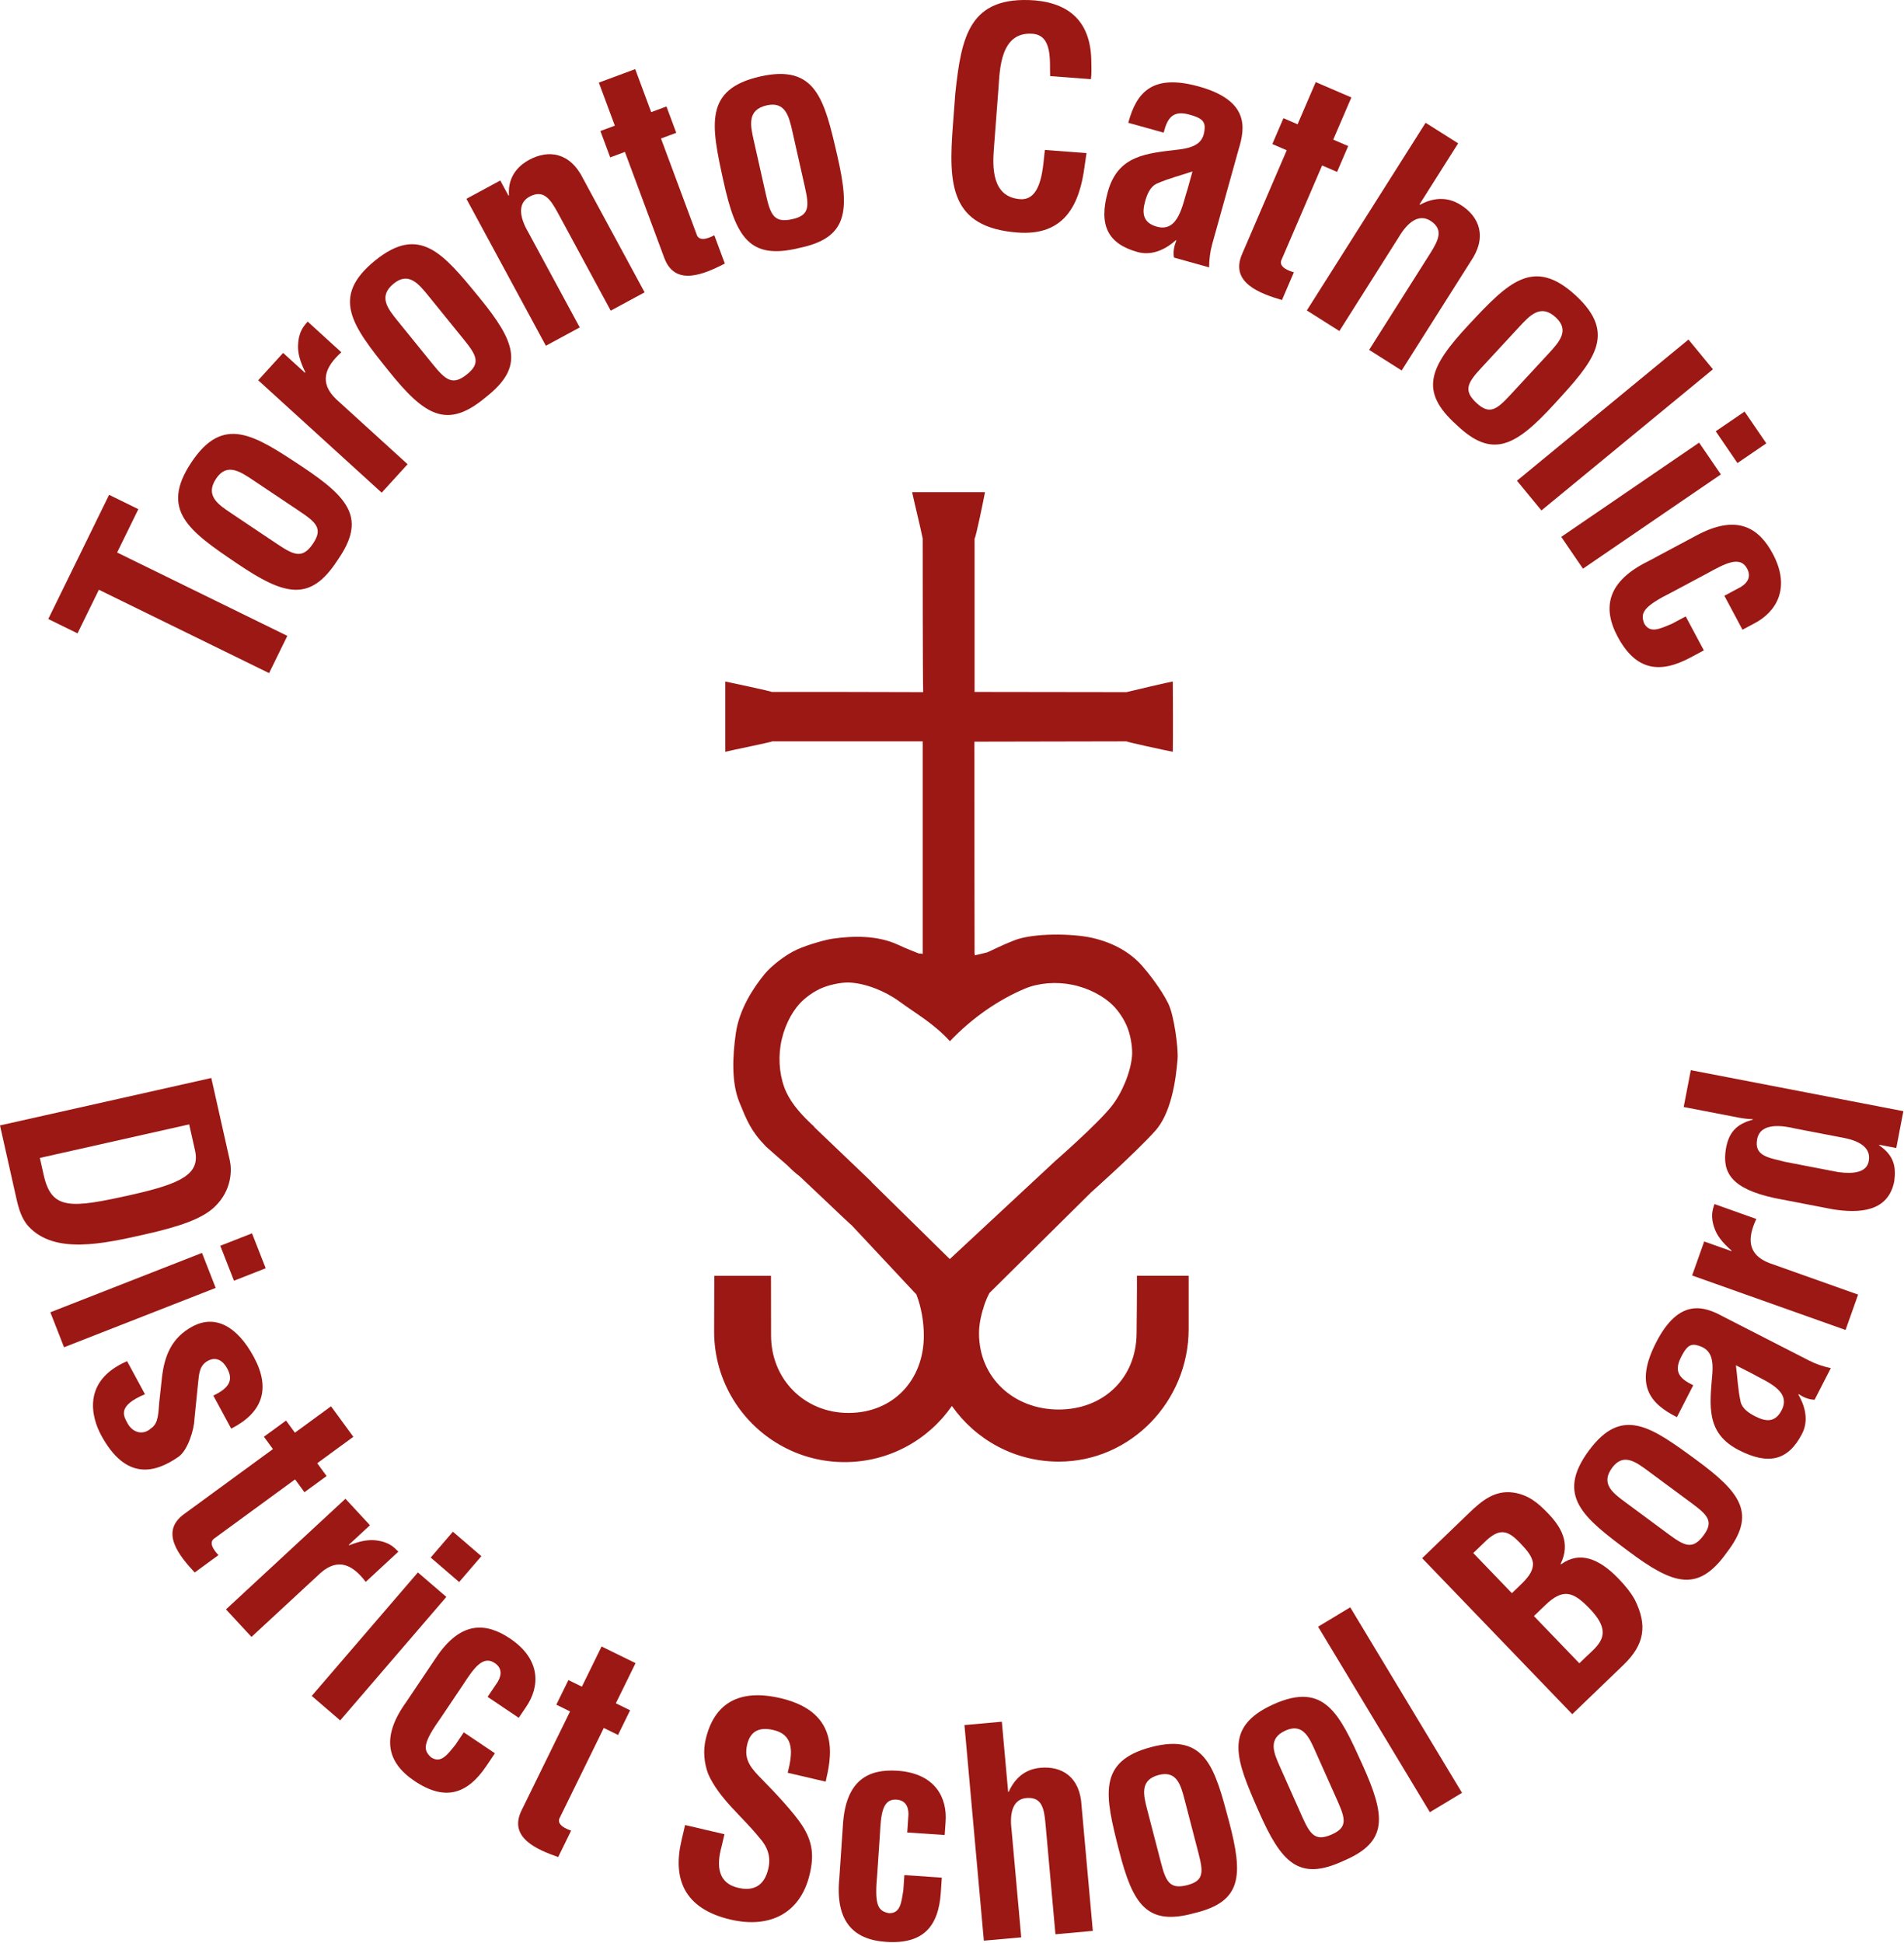 <?xml version="1.0" encoding="UTF-8" standalone="no"?><!DOCTYPE svg PUBLIC "-//W3C//DTD SVG 1.1//EN" "http://www.w3.org/Graphics/SVG/1.1/DTD/svg11.dtd"><svg width="100%" height="100%" viewBox="0 0 878 896" version="1.1" xmlns="http://www.w3.org/2000/svg" xmlns:xlink="http://www.w3.org/1999/xlink" xml:space="preserve" xmlns:serif="http://www.serif.com/" style="fill-rule:evenodd;clip-rule:evenodd;stroke-linejoin:round;stroke-miterlimit:1.414;"><g><clipPath id="_clip1"><rect x="0" y="-0.002" width="877.708" height="895.508" clip-rule="nonzero"/></clipPath><g clip-path="url(#_clip1)"><path d="M437.985,580.554l-36.038,-35.421c-0.062,0.117 0.046,-0.096 0.046,-0.096l-26.554,-25.379c0,0 0.046,-0.017 0.121,-0.058c-5.504,-5.009 -10.279,-10.246 -12.95,-15.971c-2.937,-6.321 -3.829,-14.35 -2.646,-21.708c1.271,-7.83 4.838,-14.905 8.871,-19.242c2.254,-2.429 6.3,-5.617 10.75,-7.358c4.046,-1.567 9.029,-2.43 12.267,-2.263c7.546,0.383 16.533,4.063 22.825,8.679c7.891,5.784 15.766,10.067 23.362,18.35c10.454,-10.95 22.534,-19.15 34.521,-24.204c6.425,-2.708 14.479,-3.304 21.779,-1.837c7.779,1.541 14.729,5.375 18.909,9.562c2.341,2.342 5.383,6.496 6.958,11.017c1.429,4.1 2.092,9.096 1.817,12.337c-0.659,7.525 -4.621,17.042 -9.471,23.167c-6.434,8.142 -26.034,25.279 -26.034,25.279l-48.533,45.146Zm86.296,7.708c0.075,4.742 -0.133,24.059 -0.163,26.671c-0.187,20.592 -15.32,34.996 -35.92,34.996c-20.584,0 -36.742,-14.542 -36.742,-35.138c0,-2.062 0.233,-4.183 0.629,-6.304c0.171,0 0.075,-0.979 0.246,-0.979c0,-0.8 0.271,-0.604 0.271,-1.404c0.208,-0.842 0.446,-1.671 0.704,-2.5l0.108,0c0.038,-0.225 0.075,-0.446 0.113,-0.675c0.191,-0.575 0.825,-3.088 2.758,-6.754l46.846,-46.375c0,0 19.946,-17.717 29.525,-28.304c7.171,-7.917 9.55,-22.5 10.375,-33.35c0.358,-4.667 -1.575,-19.992 -4.342,-25.509c-3.391,-6.796 -9.104,-13.991 -12.071,-17.362c-5.304,-6.034 -13.141,-10.596 -23.016,-12.838c-9.275,-2.091 -27.171,-2.262 -35.846,1.138c-6.254,2.45 -9.504,4.258 -12.483,5.546c-0.738,0.2 -5.446,1.345 -5.63,1.345c-0.27,0.538 0.046,-0.925 -0.233,-0.566c-0.037,-0.359 -0.071,-71.85 -0.071,-97.925c22.275,0 47.838,-0.138 70.113,-0.138c0,0.271 18.379,4.263 21.362,4.809c0.142,-7.163 0.084,-23.85 0,-32.405c-1.9,0.275 -18.112,4.105 -21.379,4.909c-16.029,0 -64.512,-0.096 -70.025,-0.096l0,-70.75c0.517,0 4.242,-18.254 4.808,-21.367c-4.125,-0.021 -19.987,0 -33.608,0c1.625,7.429 3.325,13.984 4.879,21.367c0,7.333 0,63.037 0.217,70.846c-23.913,-0.096 -44.854,-0.096 -69.783,-0.096c0,-0.275 -20.125,-4.538 -21.484,-4.813l0,32.405c3.45,-0.842 21.696,-4.538 21.696,-4.809c4.071,0 57.283,0.009 69.354,0l0,98.063c-0.329,-0.2 -0.958,-0.267 -1.762,-0.242c-2.371,-0.987 -5.1,-1.937 -9.434,-3.958c-9.675,-4.513 -20.8,-4.213 -30.308,-2.875c-3.108,0.429 -11.092,2.629 -16.225,4.9c-5.658,2.5 -12.225,7.833 -15.092,11.316c-5.12,6.238 -11.75,16.134 -13.354,27.409c-1.512,10.596 -2.079,22.741 1.654,31.837c3.392,8.271 5.209,13.1 12.196,20.329c-0.058,0.025 5.871,5.205 9.992,8.784c1.767,1.787 3.792,3.679 5.487,4.887l13.692,12.942c0,0 10.263,9.812 10.325,9.662l29.917,31.975c2.321,5.95 3.437,12.917 3.437,18.967c0,20.592 -14.175,35.667 -34.766,35.667c-20.275,0 -35.68,-15.5 -35.68,-35.725c0,-2.4 0,-23.109 -0.037,-27.488l-26.142,0c-0.046,7.571 -0.075,16.509 -0.075,25.704c0,23.05 12.971,43.071 32.004,53.18c8.409,4.475 18,7 28.188,7c20.496,0 38.583,-10.246 49.454,-25.884c10.888,15.513 28.896,25.663 49.288,25.663c33.241,0 59.879,-27.884 59.879,-61.109l0,-24.579l-23.846,0Z" style="fill:#9b1814;fill-rule:nonzero;"/><path d="M20.158,541.837c3.646,16.258 12.45,15.358 40.646,9.042c22.996,-5.18 31.567,-9.563 29.117,-20.471l-2.688,-11.959l-68.858,15.471l1.783,7.917Zm-20.158,-22.908l97.442,-21.871l8.52,37.946c0.992,4.42 1.03,13.687 -6.816,21.304c-5.821,5.687 -16.342,9.266 -32.45,12.891c-19.229,4.321 -41.45,9.305 -53.509,-3.679c-3.241,-3.508 -4.608,-8.379 -5.633,-12.929l-7.554,-33.662Z" style="fill:#9b1814;fill-rule:nonzero;"/><path d="M101.581,574.421l14.629,-5.73l6.313,16.105l-14.633,5.741l-6.309,-16.116Zm-78.358,30.67l69.925,-27.375l6.312,16.134l-69.929,27.371l-6.308,-16.13Z" style="fill:#9b1814;fill-rule:nonzero;"/><path d="M66.845,642.87c-12.813,5.404 -9.93,9.908 -8.025,13.416c2.341,4.342 7.145,5.671 10.795,2.334c3.621,-2.263 3.384,-7.725 3.792,-11.738l1.242,-11.429c1.15,-10.458 4.579,-18.667 14.066,-23.792c10.188,-5.516 20.413,-0.6 28.334,14.038c7.979,14.754 3.921,25.733 -10.434,33.046l-8.233,-15.234c7.567,-3.633 9.233,-7.254 6.388,-12.533c-1.971,-3.637 -5.125,-5.558 -8.88,-3.521c-3.858,2.088 -4.095,5.85 -4.504,9.854l-1.716,16.971c-0.138,5.067 -3.167,14.567 -7.359,17.446c-10.783,7.496 -24.246,11.163 -35.65,-9.925c-4.366,-8.083 -9.15,-25.012 11.946,-34.167l8.238,15.234Z" style="fill:#9b1814;fill-rule:nonzero;"/><path d="M89.779,725.075c-7.017,-7.579 -16.254,-18.641 -4.971,-26.883l41.054,-30.017l-4.166,-5.696l10.212,-7.454l4.088,5.588l16.654,-12.171l10.287,14.062l-16.654,12.188l4.317,5.908l-10.204,7.454l-4.325,-5.908l-37.613,27.5c-2.341,2.204 0.809,5.842 2.279,7.413l-10.958,8.016Z" style="fill:#9b1814;fill-rule:nonzero;"/><path d="M160.835,712.327l0.184,0.196c5.45,-2.146 9.141,-2.65 12.421,-2.258c6.375,0.812 8.441,3.441 10.258,5.204l-15.042,13.929c-5.829,-7.667 -12.558,-11.412 -20.846,-4.1l-31.841,29.479l-11.759,-12.691l55.088,-51.013l11.304,12.213l-9.767,9.041Z" style="fill:#9b1814;fill-rule:nonzero;"/><path d="M198.607,718.18l10.242,-11.917l13.121,11.288l-10.242,11.916l-13.121,-11.287Zm-54.854,63.804l48.95,-56.942l13.125,11.288l-48.95,56.941l-13.125,-11.287Z" style="fill:#9b1814;fill-rule:nonzero;"/><path d="M224.855,782.42l4.683,-6.95c2.08,-3.579 1.684,-6.584 -1.408,-8.663c-5.525,-3.704 -9.762,2.584 -14.775,10.275l-9.879,14.7c-8.504,11.946 -8.554,15.117 -4.617,18.575c4.492,2.846 7.354,-1.166 11.142,-5.829l3.862,-5.754l14.359,9.658l-3.863,5.742c-8.762,13.037 -19.008,16.575 -33.262,7c-12.7,-8.546 -15.463,-20.183 -3.767,-36.383l13.596,-20.23c11.621,-17.533 23.362,-16.366 34.3,-9.025c14.471,9.742 13.687,22.363 7.333,31.571l-3.341,4.971l-14.363,-9.658Z" style="fill:#9b1814;fill-rule:nonzero;"/><path d="M257.395,856.287c-9.734,-3.442 -23.055,-8.929 -16.9,-21.496l22.383,-45.662l-6.333,-3.105l5.566,-11.354l6.217,3.042l9.083,-18.525l15.663,7.675l-9.084,18.517l6.571,3.229l-5.566,11.375l-6.571,-3.234l-20.513,41.85c-1.046,3.03 3.434,4.788 5.459,5.488l-5.975,12.2Z" style="fill:#9b1814;fill-rule:nonzero;"/><path d="M363.243,817.427c2.163,-8.646 3.38,-17.391 -6.604,-19.721c-6.096,-1.42 -10.558,0.138 -12.104,6.75c-1.725,7.384 2.279,11.317 7.133,16.284c5.092,5.154 14.417,14.996 18.321,21.1c4.804,7.541 5.388,13.841 3.417,22.266c-4.3,18.405 -18.721,25.155 -36.488,21.013c-21.783,-5.083 -26.716,-19.092 -22.662,-36.471l1.666,-7.129l18.15,4.237l-1.333,5.713c-2.591,9.367 -1.346,16.904 7.6,18.992c7.65,1.8 12.217,-1.371 13.946,-8.771c1.329,-5.7 -0.354,-10.192 -4.267,-14.529c-7.741,-9.6 -18.3,-17.675 -23.421,-29.13c-1.954,-5.095 -2.395,-10.808 -1.187,-15.987c3.875,-16.608 15.329,-23.5 34.521,-19.025c28.912,6.754 22.929,28.879 20.816,38.496l-17.504,-4.088Z" style="fill:#9b1814;fill-rule:nonzero;"/><path d="M418.361,844.959l0.562,-8.38c0.013,-4.129 -1.829,-6.529 -5.546,-6.783c-6.645,-0.437 -7.154,7.133 -7.637,16.313l-1.192,17.658c-1.387,14.587 0.163,17.35 5.3,18.379c5.321,0.221 5.784,-4.692 6.721,-10.629l0.467,-6.908l17.267,1.166l-0.467,6.909c-1.058,15.662 -8.15,23.875 -25.284,22.712c-15.274,-1.029 -23.5,-9.729 -21.491,-29.608l1.646,-24.313c1.275,-20.983 12.016,-25.871 25.166,-24.987c17.4,1.179 23.05,12.496 22.163,23.654l-0.409,5.979l-17.266,-1.162Z" style="fill:#9b1814;fill-rule:nonzero;"/><path d="M453.688,894.846l-8.946,-99.429l17.238,-1.542l2.908,32.342l0.262,-0.029c4.121,-9.179 10.93,-10.721 14.646,-11.063c9.809,-0.883 18.271,4.1 18.946,17.538l5.192,57.666l-17.234,1.559l-4.604,-51.184c-0.654,-7.287 -1.883,-11.991 -8.404,-11.666c-6.521,0.321 -8.221,6.612 -7.242,14.541l4.475,49.725l-17.237,1.542Z" style="fill:#9b1814;fill-rule:nonzero;"/><path d="M535.335,858.757c2.309,8.9 4.084,12.562 12.205,10.458c7.733,-2.008 7.37,-6.054 5.066,-14.937l-6.287,-24.229c-1.775,-6.821 -3.575,-13.784 -11.959,-11.625c-8.887,2.316 -7.087,9.283 -5.312,16.104l6.287,24.229Zm-19.362,-5.704c-6.325,-24.913 -10.213,-40.959 15.046,-47.517c24.875,-6.454 29.141,9.492 35.729,34.338c6.683,25.229 5.883,36.991 -15.863,42.229c-21.937,6.104 -28.487,-3.75 -34.912,-29.05" style="fill:#9b1814;fill-rule:nonzero;"/><path d="M600.422,837.544c3.745,8.379 6.1,11.708 13.758,8.296c7.296,-3.242 6.275,-7.159 2.542,-15.554l-10.192,-22.85c-2.863,-6.459 -5.792,-13.013 -13.696,-9.505c-8.383,3.746 -5.462,10.317 -2.592,16.759l10.18,22.854Zm-20.03,-2.442c-10.333,-23.529 -16.804,-38.704 7.03,-49.329c23.458,-10.458 30.3,4.575 40.875,27.975c10.75,23.783 11.895,35.521 -8.692,44.25c-20.633,9.629 -28.717,0.983 -39.213,-22.896" style="fill:#9b1814;fill-rule:nonzero;"/><path d="M622.642,741.131l51.543,85.532l-14.824,8.933l-51.543,-85.532l14.824,-8.933Z" style="fill:#9b1814;"/><path d="M699.685,732.217c3.254,-3.146 7.662,-7.017 7.187,-11.733c-0.504,-3.021 -2.721,-5.7 -6.042,-9.155c-5.175,-5.362 -8.908,-6.945 -15.229,-1.216l-6.229,5.987l17.821,18.517l2.492,-2.4Zm31.487,31.937c2.783,-2.666 5.933,-5.154 7.321,-8.52c2.067,-5.138 -1.975,-10.288 -5.483,-13.938c-7.475,-7.762 -12.15,-9.55 -20.488,-1.517l-5.183,4.984l20.95,21.775l2.883,-2.784Zm-6.15,26.25l-69.225,-71.929l21.671,-20.875c5.75,-5.529 11.775,-10.596 20.325,-9.391c6.85,0.987 11.3,4.633 16.004,9.537c5.996,6.229 10.571,13.671 5.863,23.354l0.187,0.196c8.592,-6.233 17.567,-2.667 26.517,6.625c2.866,2.979 5.533,6.133 7.533,9.746c5.892,11.887 4.396,20.704 -5.187,29.942l-23.688,22.795Z" style="fill:#9b1814;fill-rule:nonzero;"/><path d="M769.523,707.483c7.383,5.475 11.071,7.204 16.062,0.466c4.742,-6.42 1.93,-9.325 -5.445,-14.795l-20.125,-14.884c-5.667,-4.196 -11.438,-8.466 -16.588,-1.516c-5.467,7.383 0.304,11.65 5.979,15.85l20.117,14.879Zm-18.642,7.737c-20.562,-15.387 -33.675,-25.412 -18.166,-46.396c15.283,-20.637 28.637,-10.937 49.37,4.238c21.046,15.429 27.821,25.075 14.192,42.8c-13.217,18.55 -24.496,14.996 -45.396,-0.642" style="fill:#9b1814;fill-rule:nonzero;"/><path d="M800.49,629.533c0.659,5.121 0.905,11.075 2.163,16.804c0.733,3.229 3.879,5.275 6.721,6.721c5.091,2.625 9.321,2.838 12.225,-2.846c4.683,-9.129 -7.667,-13.354 -13.879,-16.987l-7.23,-3.692Zm36.288,15.875c-2.679,-0.025 -5.108,-1.121 -7.363,-2.571l-0.12,0.242c3.75,6.417 4.404,12.717 1.737,17.942c-6.379,12.45 -15.442,14.683 -29.196,7.633c-15.291,-7.829 -13.441,-20.492 -12.229,-35.125c0.613,-7.929 -1.133,-11.804 -7.25,-13.288c-3.329,-0.8 -5.021,1.317 -7.137,5.459c-3.588,7.004 -0.521,10.062 5.583,13.041l-7.517,14.7c-12.75,-6.379 -19.508,-15.083 -9.616,-34.395c10.737,-20.971 22.433,-16.646 31.07,-11.905l39.467,20.2c3.204,1.642 6.529,2.755 10.042,3.496l-7.471,14.571Z" style="fill:#9b1814;fill-rule:nonzero;"/><path d="M798.409,576.891l0.079,-0.237c-4.429,-3.85 -6.596,-6.867 -7.758,-9.967c-2.242,-6.025 -0.875,-9.071 -0.146,-11.496l19.308,6.863c-4.079,8.716 -4.271,16.408 6.046,20.354l40.896,14.529l-5.788,16.312l-70.746,-25.129l5.563,-15.679l12.546,4.45Z" style="fill:#9b1814;fill-rule:nonzero;"/><path d="M828.164,520.431c-5.829,-1.404 -16.337,-3.145 -17.875,4.813c-1.546,7.975 5.538,8.537 12.763,10.458l24.566,4.746c7.134,0.971 13.113,0.221 14.117,-5.008c1.063,-5.492 -2.987,-9.113 -11.479,-10.759l-22.092,-4.25Zm38.438,7.413l-0.059,0.25c6.813,4.704 7.867,9.783 6.975,16.537c-2.775,14.375 -16.416,14.85 -28.258,12.988l-26.667,-5.142c-20.183,-4.308 -24.57,-11.791 -22.712,-22.825c1.262,-7.216 4.625,-11.3 12.333,-13.35l0.05,-0.254c-2.291,-0.042 -4.412,-0.321 -6.629,-0.742l-25.229,-4.87l3.279,-16.984l98.021,18.909l-3.267,16.983l-7.837,-1.5Z" style="fill:#9b1814;fill-rule:nonzero;"/><path d="M22.257,285.429l28.054,-57.263l13.488,6.608l-9.788,19.984l78.484,38.441l-8.413,17.167l-78.483,-38.437l-9.85,20.108l-13.492,-6.608Z" style="fill:#9b1814;fill-rule:nonzero;"/><path d="M127.906,250.903c7.825,5.241 11.692,6.833 16.475,-0.313c4.554,-6.8 1.533,-9.658 -6.296,-14.891l-21.333,-14.284c-6.013,-4.021 -12.138,-8.125 -17.075,-0.754c-5.242,7.829 0.883,11.938 6.9,15.958l21.329,14.284Zm-18.725,8.825c-21.821,-14.775 -35.738,-24.421 -20.85,-46.654c14.658,-21.896 28.804,-12.596 50.779,1.95c22.313,14.775 29.717,24.329 16.617,43.17c-12.65,19.621 -24.384,16.534 -46.546,1.534" style="fill:#9b1814;fill-rule:nonzero;"/><path d="M140.652,171.912l0.184,-0.204c-2.667,-5.383 -3.521,-9.108 -3.388,-12.496c0.267,-6.583 2.767,-8.925 4.417,-10.937l15.537,14.154c-7.32,6.625 -10.554,13.833 -2.358,21.662l32.913,29.959l-11.95,13.121l-56.938,-51.83l11.488,-12.616l10.095,9.187Z" style="fill:#9b1814;fill-rule:nonzero;"/><path d="M199.59,167.974c5.93,7.321 9.146,9.988 15.825,4.571c6.367,-5.158 4.321,-8.771 -1.612,-16.087l-16.158,-19.942c-4.559,-5.617 -9.2,-11.35 -16.092,-5.758c-7.317,5.929 -2.679,11.658 1.875,17.279l16.162,19.937Zm-20.495,2.9c-16.484,-20.554 -26.925,-33.879 -6.142,-50.725c20.471,-16.587 31.237,-3.52 47.929,16.863c16.958,20.696 21.204,32.017 3.129,46.137c-17.875,15.017 -28.171,8.6 -44.916,-12.275" style="fill:#9b1814;fill-rule:nonzero;"/><path d="M234.467,90.191l0.238,-0.129c-0.738,-9.692 5.712,-14.421 9.312,-16.371c8.892,-4.804 18.892,-3.537 24.971,8.854l28.258,52.254l-15.621,8.446l-24.42,-45.166c-3.571,-6.609 -6.63,-10.542 -12.65,-7.6c-6.013,2.945 -5.071,9.575 -0.934,16.65l23.717,43.845l-15.617,8.446l-36.641,-67.75l15.616,-8.446l3.771,6.967Z" style="fill:#9b1814;fill-rule:nonzero;"/><path d="M334.248,121.534c-9.425,4.816 -22.916,10.845 -27.912,-2.588l-18.167,-48.9l-6.783,2.521l-4.517,-12.158l6.654,-2.471l-7.375,-19.846l16.771,-6.225l7.371,19.837l7.037,-2.616l4.521,12.158l-7.041,2.621l16.65,44.796c1.52,2.929 5.987,0.833 7.941,-0.184l4.85,13.055Z" style="fill:#9b1814;fill-rule:nonzero;"/><path d="M353.242,89.934c2.066,9.192 3.766,13.009 12.158,11.117c7.992,-1.792 7.762,-5.937 5.696,-15.129l-5.638,-25.042c-1.587,-7.062 -3.2,-14.254 -11.862,-12.308c-9.188,2.067 -7.571,9.258 -5.984,16.321l5.63,25.041Zm-19.65,-6.495c-5.646,-25.738 -9.096,-42.313 17.012,-48.184c25.704,-5.783 29.554,10.704 35.471,36.379c6,26.08 4.787,38.109 -17.683,42.742c-22.684,5.521 -29.067,-4.8 -34.8,-30.937" style="fill:#9b1814;fill-rule:nonzero;"/><path d="M501.028,70.597c-0.279,1.896 -0.571,3.929 -0.85,5.825c-2.367,18.584 -9.713,32.409 -30.958,30.8c-31.321,-2.375 -31.855,-22.412 -29.792,-49.646l1.1,-14.566c2.792,-25.954 6.296,-45.134 36.8,-42.821c17.004,1.554 25.875,10.996 25.917,28.529c0.075,2.608 0.15,5.217 -0.18,7.796l-18.8,-1.429c-0.316,-6.596 1.292,-18.8 -8.104,-19.509c-14.979,-1.133 -15.1,16.796 -15.7,24.692l-2.15,28.325c-0.637,8.442 -0.996,22.246 12.075,23.238c10.484,0.795 10.542,-16.184 11.442,-22.688l19.2,1.454Z" style="fill:#9b1814;fill-rule:nonzero;"/><path d="M549.903,79.048c-5.012,1.721 -10.95,3.179 -16.45,5.621c-3.087,1.408 -4.504,4.979 -5.383,8.137c-1.583,5.655 -0.933,9.95 5.379,11.709c10.129,2.825 11.842,-10.45 14.217,-17.446l2.237,-8.021Zm-8.525,39.725c-0.521,-2.696 0.079,-5.362 1.079,-7.921l-0.266,-0.075c-5.667,5.088 -11.884,7.038 -17.671,5.421c-13.808,-3.85 -17.921,-12.508 -13.663,-27.771c4.726,-16.962 17.838,-17.704 32.792,-19.487c8.083,-1.004 11.629,-3.567 11.867,-10.017c0.129,-3.508 -2.354,-4.771 -6.958,-6.054c-7.759,-2.163 -10.217,1.55 -11.955,8.296l-16.312,-4.546c3.792,-14.117 11.15,-22.696 32.591,-16.721c23.284,6.496 21.313,19.129 18.334,28.792l-12.204,43.8c-0.996,3.55 -1.421,7.121 -1.45,10.796l-16.184,-4.513Z" style="fill:#9b1814;fill-rule:nonzero;"/><path d="M591.152,138.348c-10.142,-3.029 -24.071,-7.979 -18.404,-21.15l20.608,-47.917l-6.641,-2.858l5.12,-11.921l6.521,2.804l8.375,-19.437l16.429,7.066l-8.358,19.442l6.892,2.971l-5.125,11.916l-6.9,-2.97l-18.888,43.908c-0.916,3.167 3.767,4.737 5.871,5.35l-5.5,12.796Z" style="fill:#9b1814;fill-rule:nonzero;"/><path d="M602.623,143.148l54.775,-86.537l15,9.487l-17.817,28.158l0.229,0.146c9.092,-4.908 15.605,-1.925 18.83,0.125c8.541,5.404 12.325,14.75 4.483,26.109l-31.771,50.191l-15,-9.496l28.192,-44.537c4.021,-6.346 5.962,-10.942 0.454,-14.75c-5.504,-3.808 -10.833,0.258 -14.992,7.325l-27.379,43.271l-15.004,-9.492Z" style="fill:#9b1814;fill-rule:nonzero;"/><path d="M683.173,169.526c-6.404,6.916 -8.587,10.483 -2.266,16.32c6.016,5.563 9.295,3.025 15.695,-3.895l17.43,-18.842c4.908,-5.313 9.925,-10.729 3.404,-16.75c-6.913,-6.396 -11.925,-0.988 -16.834,4.325l-17.429,18.842Zm-5.804,-19.871c17.996,-19.25 29.704,-31.492 49.346,-13.321c19.337,17.896 7.942,30.421 -9.854,49.854c-18.075,19.738 -28.675,25.558 -45.229,9.683c-17.413,-15.558 -12.53,-26.666 5.737,-46.216" style="fill:#9b1814;fill-rule:nonzero;"/><path d="M789.894,170.277l-79.088,65.091l-11.284,-13.712l79.087,-65.09l11.285,13.711Z" style="fill:#9b1814;"/><path d="M791.183,198.857l13.308,-9.083l10.017,14.654l-13.313,9.088l-10.012,-14.659Zm-71.242,48.696l63.579,-43.454l10.021,14.658l-63.583,43.454l-10.017,-14.658Z" style="fill:#9b1814;fill-rule:nonzero;"/><path d="M795.169,274.707l7.587,-4.054c3.604,-2.233 4.684,-5.133 2.884,-8.508c-3.213,-6.021 -10.084,-2.35 -18.325,2.208l-16.013,8.554c-13.45,6.713 -15.021,9.567 -13.117,14.584c2.7,4.762 7.217,2.491 12.9,0.079l6.255,-3.342l8.362,15.658l-6.254,3.346c-14.217,7.588 -25.192,5.867 -33.5,-9.666c-7.396,-13.85 -4.3,-25.717 14.096,-34.775l22.033,-11.771c18.975,-10.288 29.046,-3.592 35.417,8.329c8.429,15.779 1.637,26.833 -8.55,32.121l-5.413,2.891l-8.362,-15.654Z" style="fill:#9b1814;fill-rule:nonzero;"/></g></g></svg>